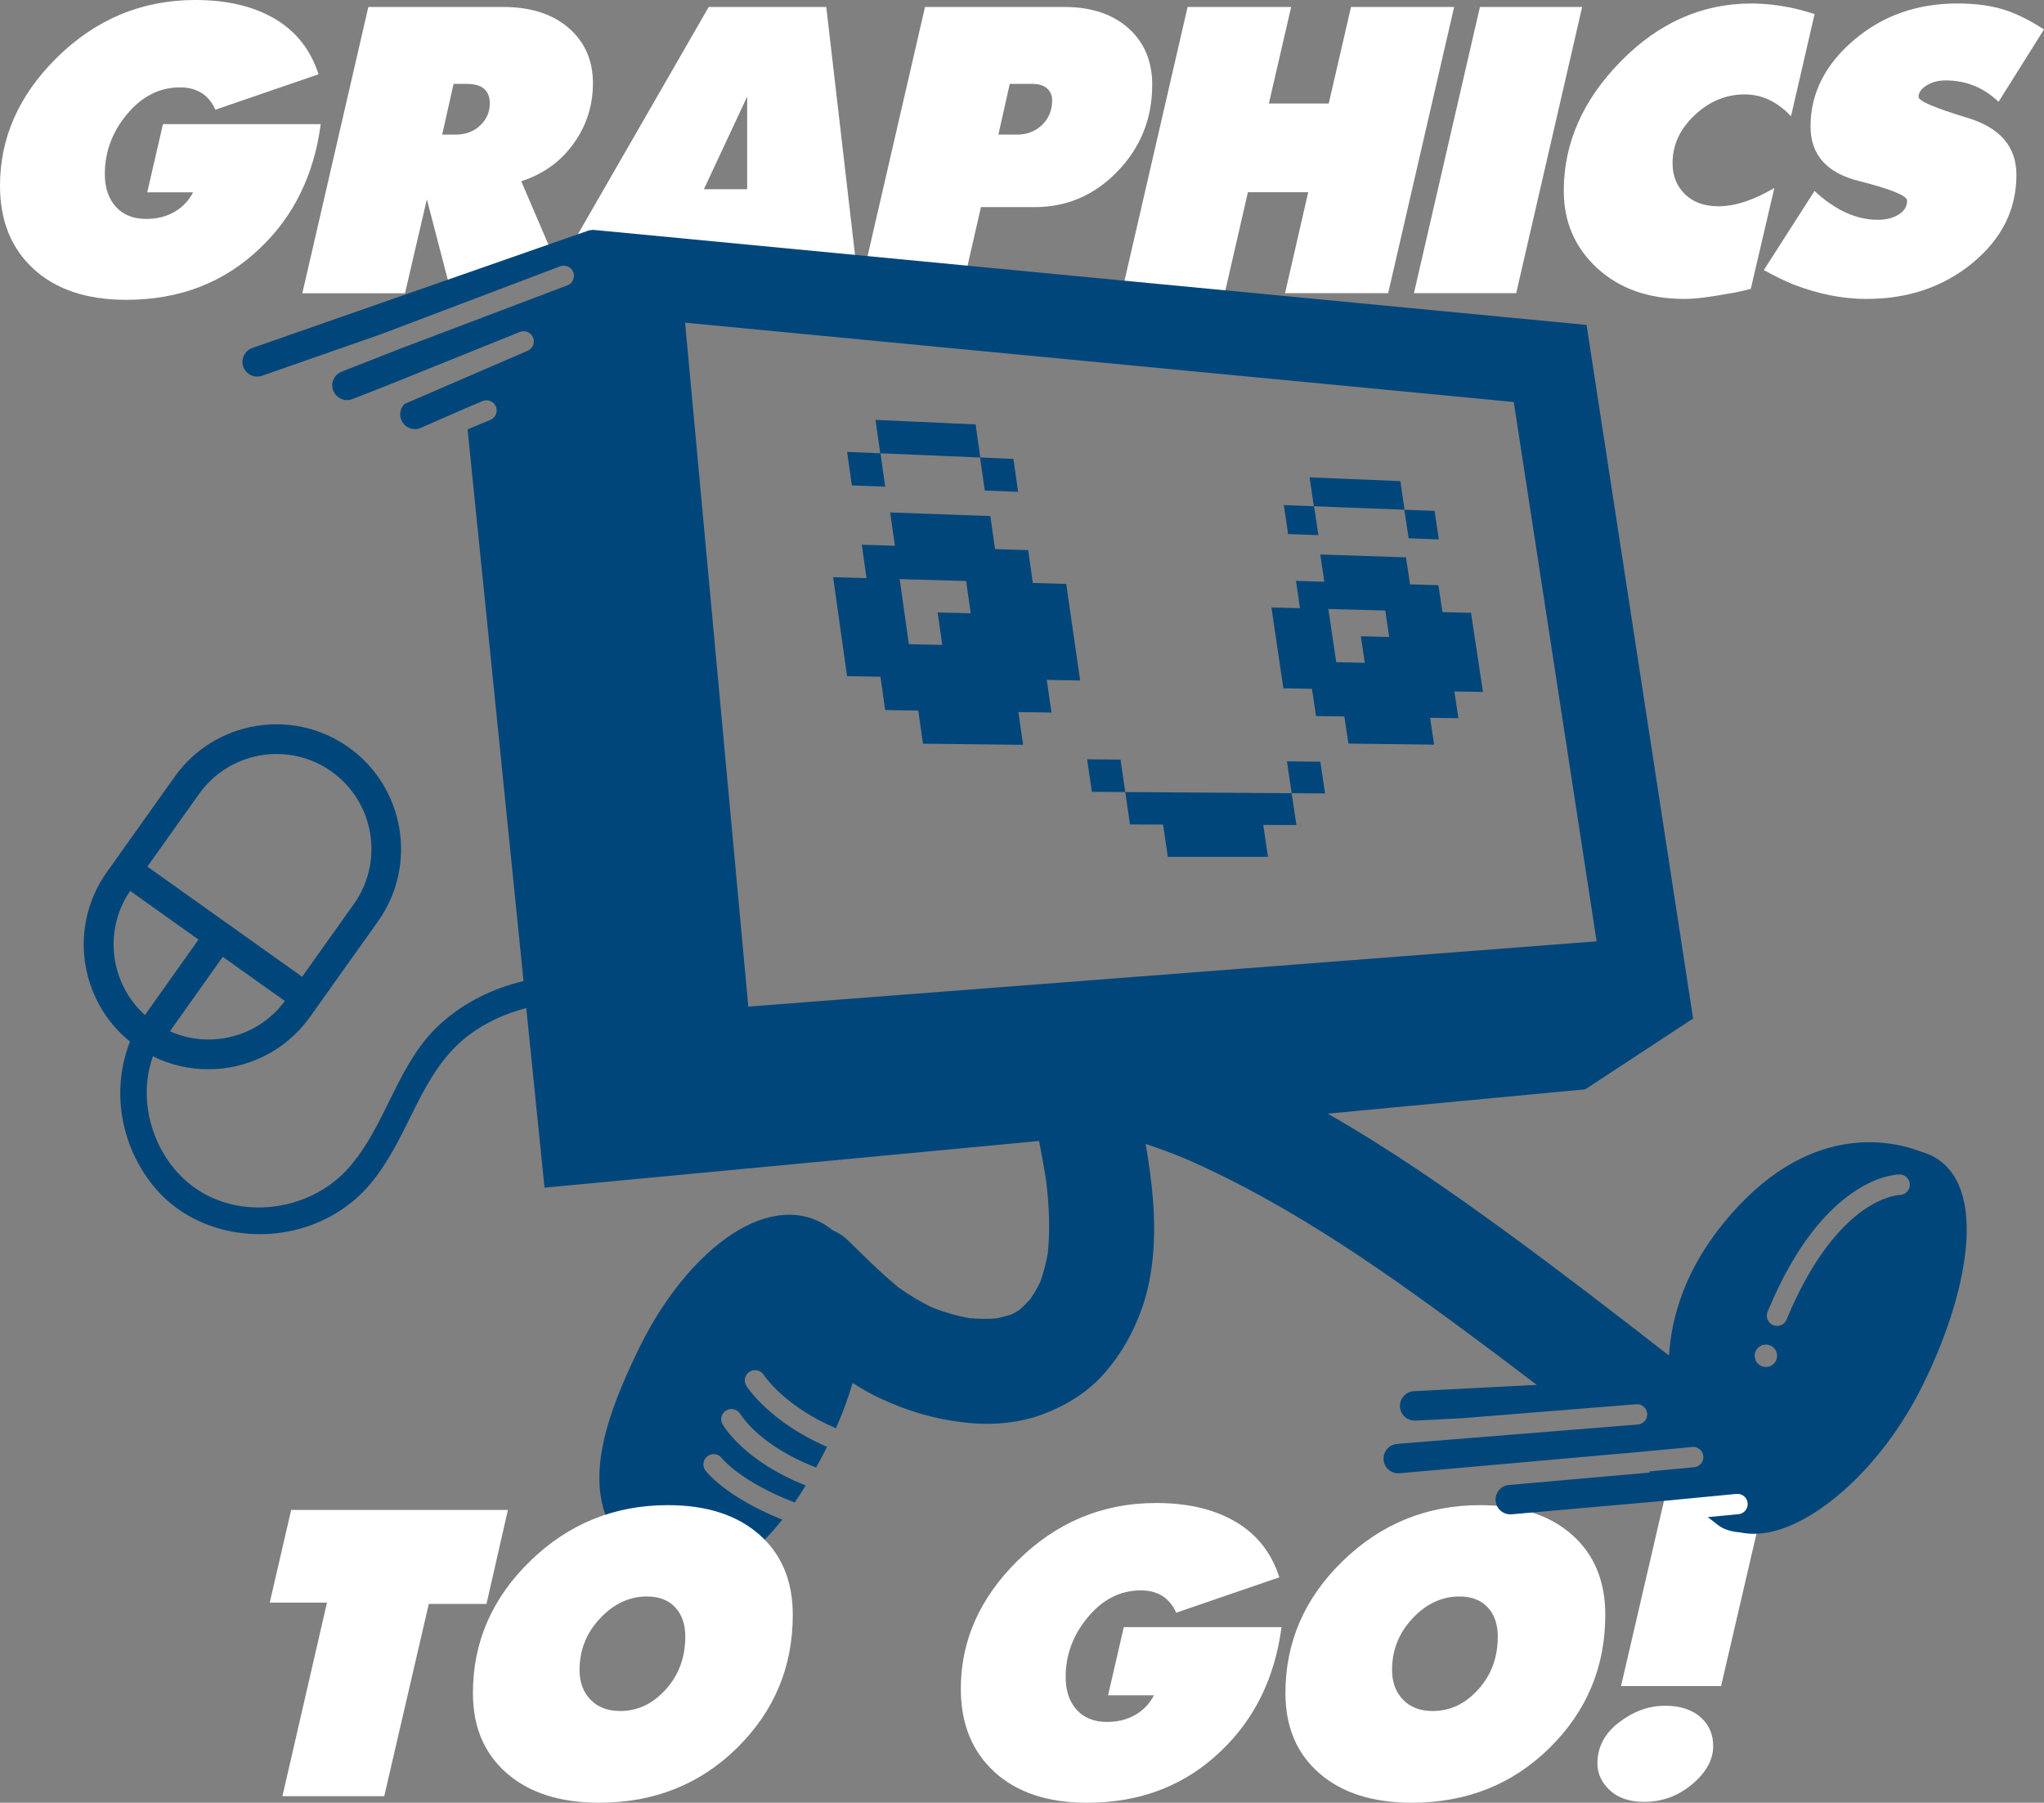 <?xml version="1.0" encoding="UTF-8"?>
<svg id="b" data-name="Layer 2" xmlns="http://www.w3.org/2000/svg" width="641.65" height="565.85" viewBox="0 0 641.65 565.85">
  <rect x="0" y="0" width="641.65" height="565.85" fill="#808080" stroke="none"/>
  <g id="c" data-name="Layer 1">
    <g>
      <g>
        <path d="M100.68,38.96c-2.1,15.91-8.46,28.9-19.07,38.96-11.25,10.79-25.24,16.19-41.97,16.19-12.35,0-22.04-3.22-29.08-9.67C3.52,77.98,0,69.27,0,58.3c0-15,5.9-28.35,17.69-40.05C29.95,6.08,44.49,0,61.31,0c9.97,0,18.29,1.97,24.96,5.9,6.67,3.93,11.25,9.74,13.72,17.42l-32.37,11.11c-2.1-4.66-5.81-7-11.11-7-6.4,0-11.93,2.79-16.6,8.37-4.66,5.58-7,11.84-7,18.79,0,4.3,1.14,7.73,3.43,10.29,2.28,2.56,5.49,3.84,9.6,3.84,3.29,0,6.22-.73,8.78-2.19,2.56-1.46,4.53-3.52,5.9-6.17h-14.4l4.94-21.4h49.52Z" fill="#fff" stroke-width="0"/>
        <path d="M186.13,26.1c0,7.05-2.04,13.4-6.11,19.03-4.07,5.63-9.53,9.55-16.39,11.75l10.72,25-8.39,2.78-12.21,1.53-12.07,5.86-7.68-29.49-6.86,29.49h-32.23L115.63,2.19h42.38c8.59,0,15.43,2.2,20.51,6.59,5.07,4.4,7.61,10.17,7.61,17.31ZM153.76,32.51c0-4.12-2.38-6.17-7.13-6.17h-4.25l-3.57,15.91h4.25c3.11,0,5.67-.96,7.68-2.88,2.01-1.92,3.02-4.2,3.02-6.86Z" fill="#fff" stroke-width="0"/>
        <path d="M269.8,92.04h-34.02l-.69-11.38h-24.55l-5.9,11.38h-18.52l-1.2-3.56-7.88-7.36L222.48,2.19h36.9l10.42,89.84ZM234.55,59.39v-29.08l-13.58,29.08h13.58Z" fill="#fff" stroke-width="0"/>
        <path d="M361.7,26.66c0,10.54-3.61,19.57-10.84,27.08-7.22,7.51-15.91,11.27-26.06,11.27h-16.87l-6.17,27.02h-32.1L290.38,2.19h43.76c8.41,0,15.11,2.22,20.1,6.67,4.98,4.45,7.47,10.38,7.47,17.8ZM330.29,31.46c0-1.57-.55-2.81-1.65-3.74s-2.56-1.38-4.39-1.38h-7.27l-3.57,15.91h5.9c3.11,0,5.71-1.01,7.82-3.04,2.1-2.03,3.16-4.61,3.16-7.75Z" fill="#fff" stroke-width="0"/>
        <path d="M456.48,2.19l-20.71,89.84h-32.37l7.27-31.69h-18.93l-7.27,31.69h-32.37L372.81,2.19h32.51l-7,30.31h18.79l7-30.31h32.37Z" fill="#fff" stroke-width="0"/>
        <path d="M496.67,2.19l-20.71,89.84h-32.1L464.58,2.19h32.1Z" fill="#fff" stroke-width="0"/>
        <path d="M569.64,4.39l-7.41,32.1c-4.3-4.57-9.15-6.86-14.54-6.86-5.85,0-11.09,2.17-15.71,6.52-4.62,4.34-6.93,9.35-6.93,15.02,0,4.02,1.3,7.29,3.91,9.81,2.61,2.52,6.1,3.77,10.49,3.77,5.21,0,11.06-1.92,17.56-5.76l-7.41,31.7c-2.93.73-5.3,1.23-7.13,1.5-5.85,1.09-10.42,1.64-13.72,1.64-11.25,0-20.37-3.22-27.36-9.66-7-6.44-10.49-14.54-10.49-24.31,0-14.88,5.94-28.4,17.83-40.54,11.89-12.14,25.56-18.22,41.01-18.22,4.48,0,9.14.55,13.99,1.65,1.55.37,3.52.92,5.9,1.65Z" fill="#fff" stroke-width="0"/>
        <path d="M641.65,9.24l-14.27,22.72c-4.66-4.48-10.2-6.72-16.6-6.72-2.29,0-4.28.52-5.97,1.57-1.69,1.05-2.54,2.25-2.54,3.62,0,1.28,5.12,3.46,15.36,6.56,10.24,3.1,15.36,9.06,15.36,17.9,0,10.84-4.57,20.04-13.72,27.6-9.15,7.56-20.26,11.34-33.33,11.34-7.5,0-15.14-1.51-22.91-4.53-2.56-1.01-5.67-2.51-9.33-4.53l15.91-24.83c6.49,6.04,13.12,9.05,19.89,9.05,2.56,0,4.73-.55,6.51-1.64s2.67-2.55,2.67-4.38c0-1.55-5.05-3.6-15.16-6.16-10.11-2.55-15.16-8.26-15.16-17.11,0-10.31,4.5-19.33,13.51-27.04,9.01-7.71,19.87-11.57,32.58-11.57,5.39,0,10.1.6,14.13,1.79,4.02,1.2,8.37,3.31,13.03,6.35Z" fill="#fff" stroke-width="0"/>
      </g>
      <g>
        <path d="M402.3,510.71c-2.1,15.91-8.46,28.9-19.07,38.96-11.25,10.79-25.24,16.19-41.97,16.19-12.34,0-22.04-3.22-29.08-9.67-7.04-6.45-10.56-15.16-10.56-26.13,0-15,5.9-28.35,17.69-40.05,12.25-12.16,26.79-18.24,43.62-18.24,9.97,0,18.29,1.97,24.96,5.9,6.67,3.93,11.25,9.74,13.72,17.42l-32.37,11.11c-2.1-4.66-5.81-7-11.11-7-6.4,0-11.93,2.79-16.6,8.37-4.66,5.58-7,11.84-7,18.79,0,4.3,1.14,7.73,3.43,10.29,2.29,2.56,5.49,3.84,9.6,3.84,3.29,0,6.22-.73,8.78-2.19,2.56-1.46,4.53-3.52,5.9-6.17h-14.4l4.94-21.4h49.52Z" fill="#fff" stroke-width="0"/>
        <path d="M503.93,506.87c0,16.37-5.83,30.29-17.49,41.77-11.66,11.48-26.08,17.21-43.28,17.21-12.25,0-21.92-3.09-29.01-9.26-7.09-6.17-10.63-14.56-10.63-25.17,0-16,6.01-29.83,18.04-41.49,12.02-11.66,26.4-17.49,43.14-17.49,12.16,0,21.74,3.09,28.74,9.26,7,6.17,10.49,14.56,10.49,25.17ZM470.19,513.73c0-3.84-1.05-6.9-3.15-9.19-2.11-2.28-5.08-3.43-8.92-3.43-5.49,0-10.38,2.29-14.68,6.86-4.3,4.57-6.45,9.97-6.45,16.19,0,3.84,1.14,6.95,3.43,9.33,2.28,2.38,5.39,3.57,9.33,3.57,5.49,0,10.26-2.26,14.33-6.79,4.07-4.53,6.1-10.03,6.1-16.53Z" fill="#fff" stroke-width="0"/>
        <path d="M537.81,548.02c0,4.3-2.19,8.3-6.58,12-4.39,3.7-9.42,5.56-15.09,5.56-4.57,0-8.16-1.21-10.77-3.63s-3.91-5.23-3.91-8.44c0-5.12,2.26-9.42,6.79-12.89,4.53-3.47,9.35-5.21,14.47-5.21,4.85,0,8.64,1.28,11.38,3.84,2.47,2.29,3.7,5.21,3.7,8.78ZM554.55,467.78l-14.27,61.45h-31.41l14.26-61.45h31.41Z" fill="#fff" stroke-width="0"/>
      </g>
      <path d="M544.17,427.44c1.91,0,3.46-1.55,3.46-3.46s-1.55-3.46-3.46-3.46-3.46,1.55-3.46,3.46,1.55,3.46,3.46,3.46Z" fill="none" stroke-width="0"/>
      <path d="M585.49,367.93h0c-1.04,0-23.5.52-40.79,42.43-.67,1.62.1,3.48,1.72,4.14.4.16.81.24,1.21.24,1.25,0,2.43-.74,2.94-1.96,4.51-10.93,12.26-25.65,23.54-33.66,6.52-4.63,11.25-4.84,11.41-4.85,1.74-.02,3.14-1.43,3.15-3.17,0-1.75-1.41-3.18-3.17-3.18Z" fill="none" stroke-width="0"/>
      <path d="M590.65,388.98h0c-1.09,0-24.58.55-42.67,44.39-.7,1.7.11,3.64,1.8,4.34.41.17.84.25,1.26.25,1.3,0,2.54-.77,3.07-2.05,4.72-11.44,12.82-26.83,24.62-35.21,6.82-4.84,11.77-5.06,11.93-5.07,1.82-.02,3.29-1.49,3.29-3.31,0-1.83-1.48-3.32-3.31-3.33Z" fill="none" stroke-width="0"/>
      <path d="M547.42,443.99c-2,0-3.62,1.62-3.62,3.62s1.62,3.62,3.62,3.62,3.62-1.62,3.62-3.62-1.62-3.62-3.62-3.62Z" fill="none" stroke-width="0"/>
      <path d="M606.46,362.79c-.9-.46-1.97-.89-3.18-1.22-9.69-3.76-36.2-9.74-62.33,22.46-11.61,14.31-16.18,28.61-17.03,41.45-16.78-13.05-33.6-26.04-50.77-38.56-18.17-13.26-36.77-26.19-56.35-37.36l80.86-7.64,33.97-22.31-.2-.14h.03s-33.41-217.48-33.41-217.48l-312.06-29.86v.07c-.5,0-1.02.08-1.52.26l-105.26,36.77c-2.41.84-3.68,3.48-2.84,5.88.67,1.9,2.45,3.1,4.36,3.1.51,0,1.02-.08,1.52-.26l37.17-12.98,56.43-21.38c1.66-.63,3.5.21,4.12,1.86.63,1.65-.21,3.5-1.86,4.12l-52.18,19.77-18.68,7.32c-2.38.93-3.55,3.61-2.62,5.99.71,1.82,2.46,2.94,4.3,2.94.56,0,1.13-.1,1.68-.32l11.34-4.44,41.24-16.63c1.64-.66,3.5.13,4.16,1.77.66,1.64-.13,3.5-1.77,4.16l-38.59,16.67c-1.26,1.26-1.73,3.19-1.04,4.95.71,1.82,2.46,2.94,4.3,2.94.56,0,1.13-.1,1.68-.32l14.17-6.2,5.43-2.3c1.64-.66,3.5.14,4.16,1.78s-.14,3.5-1.78,4.16l-7.13,2.98,17.57,173.16c-9.5,2.25-18.47,6.63-25.79,13.15-14.05,12.52-17.09,32.15-29.41,45.82-10.84,12.02-29.88,15.72-44.34,8.17-15.13-7.89-22.55-27.53-16.81-43.53,5.51,2.74,11.46,4.07,17.37,4.07,12.25,0,24.33-5.72,31.96-16.45l2.38-3.35s0,0,0,0c0,0,0,0,0,0l18.95-26.63c12.52-17.59,8.39-42.09-9.21-54.61-17.6-12.52-42.09-8.39-54.61,9.21l-18.94,26.63s0,0,0,.01,0,0,0,.01l-2.38,3.34c-12.05,16.94-8.67,40.26,7.29,53.15-5.98,15.22-2.99,32.6,7.35,45.33,11.04,13.59,30.11,18.08,46.6,13.24,8.31-2.44,15.87-7.19,21.45-13.84,6.17-7.36,10.1-16.06,14.38-24.58,4.16-8.28,8.89-16.32,16.39-22.02,5.37-4.08,11.67-6.96,18.23-8.65l5.72,56.38,155.26-14.66c.8,4.23,1.6,8.47,2.24,12.73.89,7.45,1.26,14.98.5,22.46-.54,3.1-1.32,6.14-2.39,9.1-.88,1.82-1.89,3.57-3.03,5.24-1.08,1.23-2.23,2.39-3.45,3.47-.78.51-1.6.97-2.43,1.39-1.61.54-3.24.98-4.91,1.3-2.81.22-5.61.18-8.41-.07-3.85-.7-7.59-1.78-11.25-3.17-3.86-1.8-7.5-3.96-10.95-6.45-5.62-4.58-10.72-9.75-15.92-14.79-1.41-1.37-3.07-2.45-4.87-3.23-1.25-1.02-2.59-1.91-4.06-2.63-9.11-4.48-20.33-2.04-31.58,6.88-9.42,7.46-18.25,18.98-24.86,32.42-7.82,15.91-11.68,27.43-12.51,37.34-1.47,17.63,7.54,26.64,15.36,31.1,4.12,2.35,8.49,3.53,12.91,3.53,2.51,0,5.03-.38,7.54-1.15,7.38-2.26,14.47-7.76,21.43-16.61-17.8-7.18-23.83-15.06-24.1-15.42-1.06-1.43-.77-3.45.66-4.51,1.42-1.06,3.43-.77,4.5.64.12.16,5.88,7.36,22.87,13.91,1.15-1.69,2.3-3.47,3.44-5.35-19.39-7.67-25.82-18.71-26.1-19.2-.88-1.55-.33-3.52,1.22-4.39,1.54-.87,3.5-.33,4.39,1.2.06.09,1.63,2.72,5.49,6.12,3.39,2.99,9.26,7.18,18.28,10.63,1.14-2.07,2.29-4.23,3.43-6.49-17.9-7.7-25-18.62-25.32-19.12-.95-1.5-.51-3.5.99-4.45,1.5-.95,3.49-.51,4.44.98.04.06,1.94,2.95,6.19,6.65,3.33,2.9,8.75,6.81,16.48,10.11,2.12-4.75,3.88-9.53,5.25-14.25,2.6,1.72,5.31,3.29,8.15,4.63,9.08,4.3,18.03,6.9,28.03,7.93,7.7.8,16.16.06,23.44-2.67,7.53-2.83,14.32-6.99,19.62-13.14,5.19-6.02,8.75-12.33,11.45-19.81,3.95-10.94,4.49-23.33,3.55-34.84-.47-5.74-1.3-11.42-2.26-17.08,4.08,1.33,8.1,2.83,12.08,4.46,34.08,14.79,64.9,36.89,94.54,58.97,5.41,4.03,10.79,8.1,16.15,12.19l-38.55,1.98c-2.55.13-4.51,2.3-4.38,4.85.13,2.47,2.17,4.38,4.61,4.38.08,0,.16,0,.24,0l14.83-.76,54.48-4.38c1.77-.14,3.3,1.17,3.44,2.93.14,1.76-1.17,3.3-2.93,3.44l-73.04,5.87-2.58.23c-2.54.23-4.42,2.47-4.19,5.01.21,2.4,2.23,4.21,4.6,4.21.14,0,.28,0,.42-.02l70.79-6.3s.03.02.04.03l21.04-1.98c1.76-.17,3.32,1.13,3.48,2.88.17,1.76-1.13,3.32-2.88,3.48l-14.26,1.34c.14.11.27.21.41.32l-44.29,3.91c-2.54.22-4.42,2.47-4.19,5.01.21,2.4,2.23,4.21,4.6,4.21.14,0,.27,0,.41-.02l48.84-4.31,21.78-2.09c1.77-.16,3.32,1.12,3.49,2.88.17,1.76-1.12,3.32-2.88,3.49l-9.64.92c1.14.87,2.27,1.75,3.41,2.63,1.7,1.3,4.22,1.97,6.74,2.15,1.37.3,2.8.45,4.28.45,7.1,0,15.36-3.43,24.04-10.12,11.12-8.56,21.24-21.17,28.49-35.51,14.5-28.67,21.74-63.75,3.39-73.03ZM86.84,236.67c5.98,0,12.01,1.79,17.24,5.51,13.4,9.53,16.54,28.18,7.01,41.58l-16.24,22.83-48.59-34.57,16.24-22.83c5.81-8.16,15.01-12.52,24.34-12.52ZM70.42,325.86c-5.87.99-11.76.22-17.08-2.15l16.59-23.38,19.49,13.87c-4.61,6.24-11.33,10.38-19,11.67ZM40.85,279.64l21.46,15.27-16.81,23.7c-10.96-9.87-13.13-26.56-4.65-38.96ZM234.91,315.95l-19.85-214.67,260.14,24.9,26.01,169.29-266.3,20.49ZM554.34,429.08c-1.94,0-3.52-1.57-3.52-3.52s1.57-3.52,3.52-3.52,3.52,1.57,3.52,3.52-1.57,3.52-3.52,3.52ZM596.34,375.08c-.16,0-4.97.22-11.59,4.92-11.46,8.14-19.33,23.09-23.91,34.19-.51,1.24-1.71,2-2.98,2-.41,0-.83-.08-1.23-.24-1.65-.68-2.43-2.56-1.75-4.21,17.56-42.57,40.38-43.1,41.43-43.1h0c1.78,0,3.22,1.45,3.22,3.23,0,1.77-1.43,3.2-3.2,3.22Z" fill="#00467a" stroke-width="0"/>
      <g>
        <path d="M337.6,203.36l-1.42-9.86-1.47-10.21-10.48-.3-1.48-10.31-10.39-.34-1.48-10.35-10.48-.38-10.48-.38-10.48-.38,1.48,10.46-10.39-.34,1.48,10.49-10.48-.3,1.45,10.29h0l.03.2v.02s1.42,10.05,1.42,10.05l.03.21v.02s1.45,10.27,1.45,10.27l10.48.2,1.48,10.45,10.39.16,1.48,10.4,10.47.12,10.48.12,10.48.12-1.48-10.29,10.39.16-1.48-10.26,10.48.2-1.48-10.24ZM294.34,192.26l1.45,10.17-10.39-.23h-.08s-1.42-9.98-1.42-9.98v-.04s-.03-.19-.03-.19l-1.45-10.22,10.48.3,10.39.3,1.45,10.14-10.39-.27Z" fill="#00467a" stroke-width="0"/>
        <polygon points="307.74 143.61 306.26 133.22 295.79 132.74 285.31 132.27 274.84 131.79 276.32 142.28 265.93 141.84 267.41 152.36 277.88 152.76 276.4 142.28 286.79 142.72 297.27 143.16 307.74 143.61" fill="#00467a" stroke-width="0"/>
        <polygon points="309.14 153.97 319.61 154.38 318.13 144.04 307.66 143.6 309.14 153.97" fill="#00467a" stroke-width="0"/>
        <polygon points="421.93 159.27 431.43 159.63 440.85 159.99 442.19 168.97 451.68 169.31 450.34 160.36 440.92 160 439.58 151.01 430.09 150.62 420.59 150.22 411.1 149.83 412.44 158.9 421.93 159.27" fill="#00467a" stroke-width="0"/>
        <polygon points="413.86 167.97 412.51 158.91 403.02 158.54 404.36 167.64 413.86 167.97" fill="#00467a" stroke-width="0"/>
        <path d="M400.39,199.22v.04s1.22,8.21,1.22,8.21l1.27,8.58,8.97.16,1.27,8.54,8.9.14,1.27,8.51,8.97.11,8.97.11,8.97.11-1.27-8.43,8.9.14-1.27-8.41,8.97.16-1.24-8.21-1.24-8.22-1.27-8.4-8.97-.24-1.27-8.44-8.9-.27-1.27-8.47-8.97-.3-8.97-.3-8.97-.3,1.27,8.55-8.9-.27,1.27,8.57-8.97-.24,1.24,8.41.02.14ZM425.96,191.4l8.9.24,1.24,8.3-8.9-.22,1.24,8.32-8.9-.19h-.07s-1.24-8.35-1.24-8.35l-1.24-8.35,8.97.24Z" fill="#00467a" stroke-width="0"/>
        <polygon points="341.27 238.32 342.76 248.54 353.24 248.61 351.76 238.43 341.27 238.32" fill="#00467a" stroke-width="0"/>
        <polygon points="414.48 239.09 404 238.98 405.48 248.98 415.96 249.05 414.48 239.09" fill="#00467a" stroke-width="0"/>
        <polygon points="384.6 248.83 374.12 248.76 363.63 248.68 353.24 248.61 354.72 258.78 365.12 258.82 366.6 268.94 377.08 268.94 387.56 268.94 398.04 268.94 396.56 258.93 406.96 258.96 405.48 248.98 395 248.9 384.6 248.83" fill="#00467a" stroke-width="0"/>
      </g>
      <g>
        <path d="M159.44,473.95l-6.72,29.49h-18.11l-13.99,60.35h-31.96l13.99-60.76h-17.97l6.72-29.08h68.03Z" fill="#fff" stroke-width="0"/>
        <path d="M248.87,506.87c0,16.37-5.83,30.29-17.49,41.77-11.66,11.48-26.08,17.21-43.28,17.21-12.25,0-21.92-3.09-29.01-9.26-7.09-6.17-10.63-14.56-10.63-25.17,0-16,6.01-29.83,18.04-41.49,12.02-11.66,26.4-17.49,43.14-17.49,12.16,0,21.74,3.09,28.74,9.26,7,6.17,10.49,14.56,10.49,25.17ZM215.13,513.73c0-3.84-1.05-6.9-3.15-9.19-2.11-2.28-5.08-3.43-8.92-3.43-5.49,0-10.38,2.29-14.68,6.86-4.3,4.57-6.45,9.97-6.45,16.19,0,3.84,1.14,6.95,3.43,9.33,2.28,2.38,5.39,3.57,9.33,3.57,5.49,0,10.26-2.26,14.33-6.79,4.07-4.53,6.1-10.03,6.1-16.53Z" fill="#fff" stroke-width="0"/>
      </g>
    </g>
  </g>
</svg>